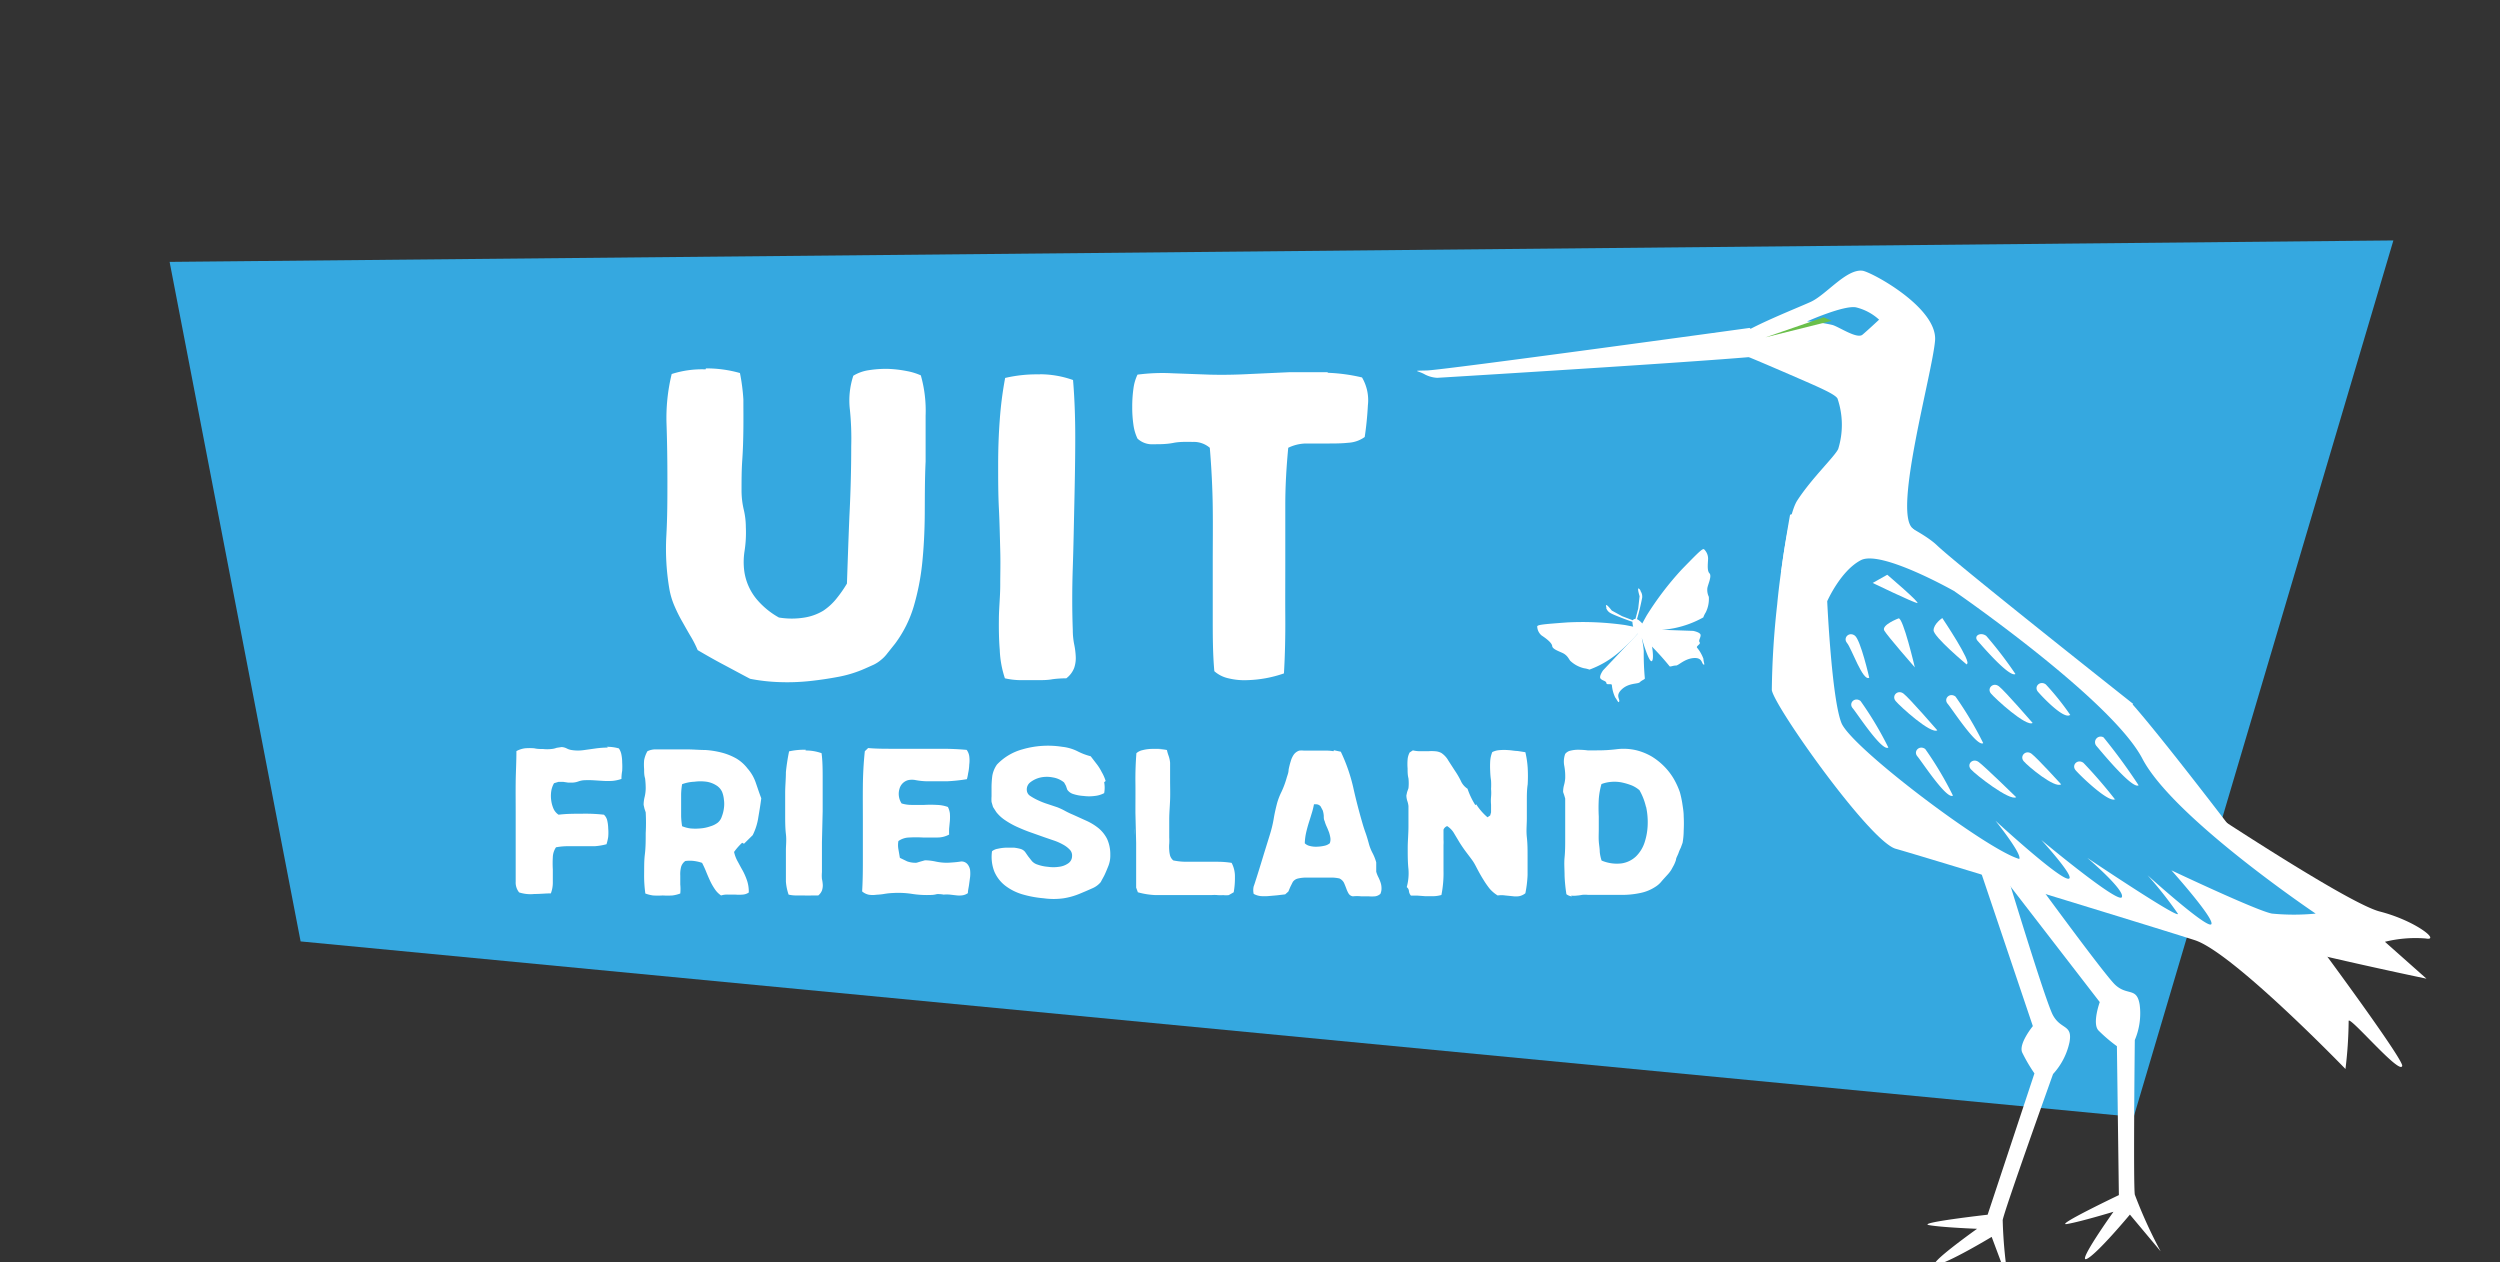 <svg xmlns="http://www.w3.org/2000/svg" xmlns:xlink="http://www.w3.org/1999/xlink" viewBox="0 0 204 103"><rect x="0" y="0" width="204" height="103" fill="#333333" stroke="none"/><defs><clipPath id="a"><rect x="-26.17" y="19.62" width="224.46" height="107.04" style="fill:none"/></clipPath></defs><title>Naamloos-3</title><g style="clip-path:url(#a)"><polygon points="13.84 21.37 24.53 76.82 174.11 91.14 195.3 19.62 13.84 21.37" style="fill:#35a8e0"/><path d="M108.33,30.37c-1,0-2,0-3.08,0l-3.27.15c-1.13.06-2.23.08-3.3.05l-3-.11a15.74,15.74,0,0,0-2.86.11,3.74,3.74,0,0,0-.33,1.13,10.5,10.5,0,0,0-.1,1.5,10,10,0,0,0,.1,1.48,3.78,3.78,0,0,0,.33,1.11,1.73,1.73,0,0,0,1.31.46c.53,0,1.06,0,1.62-.11s1.09-.08,1.61-.08a2,2,0,0,1,1.36.48c.14,1.68.22,3.3.24,4.85s0,3.07,0,4.58,0,3,0,4.44,0,2.92.13,4.36a2.55,2.55,0,0,0,1.15.58,5.45,5.45,0,0,0,1.53.15,9.88,9.88,0,0,0,3-.55c.09-1.53.12-3.06.11-4.58s0-3,0-4.56,0-3,0-4.58.09-3.09.24-4.69a3.41,3.41,0,0,1,1.42-.35c.56,0,1.15,0,1.74,0s1.17,0,1.73-.06a2.53,2.53,0,0,0,1.35-.47c.12-.79.21-1.66.26-2.59a3.66,3.66,0,0,0-.48-2.27,14.34,14.34,0,0,0-2.79-.38m-23.52.13a11.29,11.29,0,0,0-2.81.29,30,30,0,0,0-.44,3.43c-.09,1.19-.13,2.4-.13,3.63s0,2.42.06,3.6.08,2.32.11,3.41,0,1.88,0,2.81-.1,1.84-.11,2.72,0,1.75.07,2.59A8.32,8.32,0,0,0,82,55.35a6,6,0,0,0,1.25.15c.46,0,.91,0,1.37,0s.88,0,1.29-.08a9.14,9.14,0,0,1,1.1-.07,1.93,1.93,0,0,0,.64-.84,2.49,2.49,0,0,0,.13-.95,6.29,6.29,0,0,0-.13-1,6,6,0,0,1-.11-1.15c-.06-1.63-.06-3.33,0-5.11s.09-3.58.13-5.38.07-3.55.07-5.24-.06-3.26-.18-4.67a8.12,8.12,0,0,0-2.73-.47m-27.25-.4a8.1,8.1,0,0,0-2.77.38,15.09,15.09,0,0,0-.42,4.11c.05,1.48.07,3,.07,4.56s0,3-.09,4.6A19.6,19.6,0,0,0,54.61,48a6.22,6.22,0,0,0,.44,1.48,12.33,12.33,0,0,0,.66,1.31c.23.41.45.8.67,1.17a8.57,8.57,0,0,1,.55,1.09c.7.41,1.4.81,2.12,1.19s1.43.77,2.16,1.15a14.92,14.92,0,0,0,2.4.27,17.5,17.5,0,0,0,2.51-.09c.83-.09,1.61-.21,2.34-.35a9.85,9.85,0,0,0,1.83-.54c.41-.17.73-.32,1-.44a2.8,2.8,0,0,0,.61-.4,2.87,2.87,0,0,0,.51-.53l.63-.79a9.69,9.69,0,0,0,1.51-3,19.64,19.64,0,0,0,.7-3.54c.13-1.27.2-2.6.21-4s0-2.84.07-4.32c0-1.27,0-2.51,0-3.74a10.58,10.58,0,0,0-.39-3.29A5,5,0,0,0,74,30.28a9.67,9.67,0,0,0-1.55-.18,9,9,0,0,0-1.57.11,3.33,3.33,0,0,0-1.25.45,6.45,6.45,0,0,0-.28,2.76,23.35,23.35,0,0,1,.11,3q0,2.84-.15,5.73c-.08,1.94-.14,3.76-.2,5.47a10.13,10.13,0,0,1-.85,1.22,4.75,4.75,0,0,1-1.09,1,4.3,4.3,0,0,1-1.51.55,6.45,6.45,0,0,1-2.1,0,6.48,6.48,0,0,1-1.83-1.51,4.57,4.57,0,0,1-1-2.3A5.77,5.77,0,0,1,60.75,45a9.83,9.83,0,0,0,.11-2,6.27,6.27,0,0,0-.18-1.46A6.82,6.82,0,0,1,60.51,40c0-.8,0-1.62.06-2.48s.08-1.7.09-2.52,0-1.63,0-2.39a15.84,15.84,0,0,0-.28-2.17,10,10,0,0,0-2.78-.38" style="fill:#fff"/><path d="M174.07,57.44s-14.32-11.32-16-12.93-7-3.66-7-3.66l-5,1.15s-.77,4.25-1.05,7.31a69.27,69.27,0,0,0-.44,7c.2,1.34,8,12.36,10.11,12.95s21.31,6.46,24.41,7.46,12.29,10.51,12.29,10.51a34.36,34.36,0,0,0,.26-3.89c-.09-.67,4.22,4.47,4.37,3.63s-17.44-24.32-22-29.49" style="fill:#fff"/><path d="M198,79.86s-15.78-3.28-17.53-4.47-5.15-5.3-5.15-5.3l1.74-6s14.21,9.54,17.13,10.29,5,2.43,3.75,2.2a10.4,10.4,0,0,0-3.33.27Z" style="fill:#fff"/><path d="M161.16,69.73l4.72,14s-1.18,1.44-.87,2.15a13.2,13.2,0,0,0,1,1.71l-3.82,11.53s-5.83.66-4.78.85,3.92.3,3.92.3-4.22,3-3.34,2.93,4.53-2.27,4.53-2.27l1.38,3.69a37,37,0,0,1-.48-5.06c.15-.85,4.11-11.92,4.11-11.92a5.56,5.56,0,0,0,1.34-2.59c.27-1.48-.69-1-1.35-2.21s-4.34-13.44-4.34-13.44Z" style="fill:#fff"/><path d="M162.29,70.05l9.05,11.72s-.63,1.74-.11,2.31a12.62,12.62,0,0,0,1.51,1.29l.16,12.15s-5.3,2.53-4.24,2.36,3.8-1,3.8-1-3,4.2-2.19,3.85,3.53-3.62,3.53-3.62l2.51,3a37.81,37.81,0,0,1-2.11-4.63c-.13-.85,0-12.61,0-12.61A5.59,5.59,0,0,0,174.6,82c-.23-1.48-1-.71-2-1.64s-8.51-11.28-8.51-11.28Z" style="fill:#fff"/><path d="M145.37,46.51c0-.1.54-4.51,1.28-5.66,1.19-1.84,3.08-3.61,3.35-4.22a6.66,6.66,0,0,0-.06-4.11c-.2-.35-1.42-.88-3.19-1.65s-4.1-1.77-4.39-1.86c-.59-.2-1.11-.29-1-1.07s5.14-2.73,6.4-3.31,2.89-2.69,4.21-2.54c.68.07,6.16,3,5.93,5.71s-3.39,13.85-1.86,15.28l1.53,1.44s-12.48,2.84-12.23,2" style="fill:#fff"/><path d="M142.76,26.76s-25,3.44-26.33,3.47-.72,0-.15.33a2.46,2.46,0,0,0,1,.27s27.44-1.66,27.49-1.92-2-2.15-2-2.15" style="fill:#fff"/><path d="M153.33,26.08a4.3,4.3,0,0,0-1.88-1c-1-.19-4,1.15-4,1.15a12.11,12.11,0,0,1,2.09.29c.59.19,2,1.16,2.44.79s1.39-1.26,1.39-1.26" style="fill:#35a8e0"/><polygon points="148.81 25.89 144.06 27.53 149.47 26.18 148.81 25.89" style="fill:#6abf4b"/><path d="M159.51,48.26s-6-3.41-7.66-2.55-2.75,3.35-2.75,3.35.36,7.92,1.16,9.93,11.88,10.36,14.51,11.1c.25-.4-1.94-3.12-1.94-3.12s4.83,4.45,5.85,4.72-2.11-3.15-2.11-3.15,6.28,5.24,6.57,4.67S170.32,70,170.32,70s7.64,5.13,7.39,4.55a32.1,32.1,0,0,0-2.47-3.13s4.87,4.4,5.2,4-3.25-4.4-3.25-4.4,7,3.32,8.21,3.53a18.57,18.57,0,0,0,3.56,0s-11.62-7.81-14.14-12.64-15.31-13.64-15.31-13.64" style="fill:#35a8e0"/><path d="M174.51,64.08a46.56,46.56,0,0,0-2.86-3.91.46.46,0,0,0-.58.7c.37.43,2.93,3.56,3.44,3.21" style="fill:#fff"/><path d="M172.6,65.25a39,39,0,0,0-2.59-3c-.47-.35-1,.17-.64.6s2.73,2.72,3.23,2.36" style="fill:#fff"/><path d="M168.19,64s-1.94-2.13-2.41-2.49-1,.18-.65.6,2.55,2.25,3.06,1.89" style="fill:#fff"/><path d="M164.52,65.05s-2.58-2.52-3.06-2.87-1,.17-.64.59,3.19,2.63,3.7,2.28" style="fill:#fff"/><path d="M168.94,58.35a21.49,21.49,0,0,0-2-2.5c-.47-.35-1,.18-.64.6s2.09,2.25,2.6,1.9" style="fill:#fff"/><path d="M165.87,59s-2.29-2.64-2.76-3-1,.17-.65.59,2.9,2.76,3.41,2.4" style="fill:#fff"/><path d="M158.09,59.6s-2.29-2.64-2.76-3-1,.17-.65.6,2.9,2.75,3.41,2.39" style="fill:#fff"/><path d="M161.83,60.64a28.75,28.75,0,0,0-2.26-3.8c-.47-.36-1,.17-.64.59s2.39,3.56,2.9,3.21" style="fill:#fff"/><path d="M159.36,64.92a28.3,28.3,0,0,0-2.26-3.8c-.47-.35-1,.18-.64.6s2.4,3.56,2.9,3.2" style="fill:#fff"/><path d="M154.09,61a27.88,27.88,0,0,0-2.27-3.8c-.47-.36-1,.17-.64.59s2.39,3.56,2.91,3.21" style="fill:#fff"/><path d="M152.53,55.3s-.7-3.07-1.17-3.43-1,.18-.64.6,1.3,3.18,1.81,2.83" style="fill:#fff"/><path d="M164.46,55a32.73,32.73,0,0,0-2.38-3.11c-.47-.35-1.07,0-.7.41s2.58,3,3.08,2.7" style="fill:#fff"/><path d="M154.92,50.46c.37-.11,1.33,4,1.33,4s-2.22-2.54-2.49-3,1.16-1,1.16-1" style="fill:#fff"/><path d="M160.49,54.23s-2.72-2.27-2.71-2.8.71-1,.71-1,2.46,3.66,2,3.75" style="fill:#fff"/><path d="M154,46.9s2.79,2.37,2.44,2.31-3.63-1.64-3.63-1.64Z" style="fill:#fff"/><path d="M134.32,65.83a5.9,5.9,0,0,1,.13,1.51,5.17,5.17,0,0,1-.26,1.43,2.83,2.83,0,0,1-.69,1.11,2.16,2.16,0,0,1-1.16.57,3.17,3.17,0,0,1-1.65-.23,3.15,3.15,0,0,1-.15-.71c0-.27-.06-.56-.08-.88s0-.65,0-1v-1a13.23,13.23,0,0,1,0-1.42,6,6,0,0,1,.22-1.23,2.8,2.8,0,0,1,.81-.18,3.09,3.09,0,0,1,.86.05,5.29,5.29,0,0,1,.8.24,2.41,2.41,0,0,1,.63.39,4.94,4.94,0,0,1,.53,1.36m-6.11,7.24a1.76,1.76,0,0,0,.46,0,3.47,3.47,0,0,0,.45-.06,2.32,2.32,0,0,1,.46,0c.53,0,1,0,1.56,0s1,0,1.44,0a7.22,7.22,0,0,0,1.32-.16,3.48,3.48,0,0,0,1.18-.49,2,2,0,0,0,.47-.4c.13-.16.29-.33.47-.53a2.93,2.93,0,0,0,.36-.45l.22-.4a3.07,3.07,0,0,0,.17-.42c0-.15.12-.33.2-.54a3.21,3.21,0,0,1,.19-.45l.15-.41a6,6,0,0,0,.09-1,11,11,0,0,0,0-1.15c0-.39-.07-.75-.12-1.1a8.45,8.45,0,0,0-.19-.87,6.32,6.32,0,0,0-.52-1.13,5.14,5.14,0,0,0-.78-1,5.34,5.34,0,0,0-1-.79,4.82,4.82,0,0,0-1.22-.5,4.53,4.53,0,0,0-1.59-.1,12.86,12.86,0,0,1-1.68.1c-.24,0-.48,0-.74,0a6.25,6.25,0,0,0-.73-.05,2.59,2.59,0,0,0-.65.07.75.75,0,0,0-.45.27,1.82,1.82,0,0,0-.07,1,4.76,4.76,0,0,1,.07,1,2.87,2.87,0,0,1-.1.56,2.13,2.13,0,0,0-.07.55l.09.26.08.27c0,.34,0,.65,0,.93s0,.57,0,.86q0,.73,0,1.5c0,.5,0,1-.05,1.51s0,1,0,1.51a12.7,12.7,0,0,0,.15,1.5,1,1,0,0,0,.45.18m-7.88-7.45a6.15,6.15,0,0,1-.64-1.34,1.47,1.47,0,0,1-.55-.65,6.75,6.75,0,0,0-.48-.82l-.53-.82a1.8,1.8,0,0,0-.58-.63,1.26,1.26,0,0,0-.52-.14,3.39,3.39,0,0,0-.55,0l-.59,0a2.65,2.65,0,0,1-.66-.07l-.26.17a1.46,1.46,0,0,0-.17.58,4.54,4.54,0,0,0,0,.73c0,.26,0,.53.07.8a3.66,3.66,0,0,1,0,.81l-.11.31-.06.28a1.61,1.61,0,0,0,.07.43,1.89,1.89,0,0,1,.1.43q0,.81,0,1.68c0,.58-.06,1.17-.06,1.76s0,1.16.06,1.71a4.25,4.25,0,0,1-.14,1.47.45.45,0,0,1,.18.32.66.66,0,0,0,.16.37l.52,0,.66.05c.22,0,.45,0,.67,0a2.6,2.6,0,0,0,.64-.1,9.17,9.17,0,0,0,.17-2c0-.71,0-1.41,0-2.08a3.19,3.19,0,0,0,0-.42c0-.16,0-.31,0-.44l0-.39a.5.5,0,0,1,.3-.29,1.73,1.73,0,0,1,.58.62l.45.75c.16.25.33.5.51.74s.36.47.53.71.3.52.44.78.29.53.45.78a7.11,7.11,0,0,0,.5.72,2.73,2.73,0,0,0,.66.56,2.17,2.17,0,0,1,.62,0l.6.06a1.84,1.84,0,0,0,.53,0,1.18,1.18,0,0,0,.51-.24,9.33,9.33,0,0,0,.18-1.49c0-.51,0-1,0-1.54s0-1-.06-1.55,0-1,0-1.52,0-.93,0-1.4,0-.94.07-1.39a11.92,11.92,0,0,0,0-1.34,7.75,7.75,0,0,0-.19-1.28l-.64-.1c-.24,0-.49-.06-.74-.07a4.3,4.3,0,0,0-.72,0,1.56,1.56,0,0,0-.6.16,2.34,2.34,0,0,0-.17.75,7.22,7.22,0,0,0,0,.8,6.46,6.46,0,0,0,.07.78,5.89,5.89,0,0,1,0,.68,3.59,3.59,0,0,1,0,.64,3.66,3.66,0,0,0,0,.64l0,.33v.3l-.07.25-.22.15a4.65,4.65,0,0,1-.92-1.06m-13.07,0a.48.48,0,0,1,.37.17l.18.34a2,2,0,0,1,.08.44c0,.15,0,.29.07.42a2.85,2.85,0,0,0,.17.46c.07.15.13.31.19.46a2.78,2.78,0,0,1,.11.46.91.91,0,0,1-.05.43,1,1,0,0,1-.42.2,3.09,3.09,0,0,1-.61.08,1.94,1.94,0,0,1-.6-.06.83.83,0,0,1-.41-.22,4.7,4.7,0,0,1,.11-.87q.09-.39.21-.78c.08-.25.16-.5.23-.74a6.08,6.08,0,0,0,.2-.79Zm1.42-4.33a3.21,3.21,0,0,0-.55-.05l-.57,0c-.23,0-.45,0-.68,0h-.61a1.62,1.62,0,0,0-.38,0,.9.9,0,0,0-.45.33,1.85,1.85,0,0,0-.25.55,6.14,6.14,0,0,0-.17.68c0,.24-.1.46-.16.67a7.28,7.28,0,0,1-.42,1.13,5.42,5.42,0,0,0-.36.93c-.11.43-.21.86-.28,1.3a9.82,9.82,0,0,1-.31,1.27c-.18.59-.38,1.22-.58,1.88s-.38,1.24-.54,1.74c-.07.21-.13.42-.2.6a1.37,1.37,0,0,0,0,.61,1.54,1.54,0,0,0,.56.18,4.4,4.4,0,0,0,.64,0l.69-.06.68-.08.26-.23.16-.38.2-.4a.7.7,0,0,1,.41-.28,3.05,3.05,0,0,1,.71-.08l1.1,0q.57,0,1,0a3.42,3.42,0,0,1,.58.07.79.79,0,0,1,.38.36c.07.16.13.31.19.47a2.22,2.22,0,0,0,.19.41.48.48,0,0,0,.35.22,2.93,2.93,0,0,1,.66,0l.61,0a3.21,3.21,0,0,0,.54,0,.81.81,0,0,0,.43-.2,1.09,1.09,0,0,0,.09-.49,1.42,1.42,0,0,0-.08-.45,3.25,3.25,0,0,0-.18-.43,2.35,2.35,0,0,1-.17-.44l0-.37,0-.39a3.73,3.73,0,0,0-.31-.78,3.7,3.7,0,0,1-.3-.78c-.08-.29-.16-.57-.25-.82s-.18-.52-.26-.8c-.29-1-.55-2-.77-3a14.06,14.06,0,0,0-1-2.85l-.56-.12m-14.09-.11c-.26,0-.53,0-.79,0a3.22,3.22,0,0,0-.73.1,1.11,1.11,0,0,0-.51.25c-.06.79-.09,1.59-.08,2.4s0,1.63,0,2.46l.06,2.47c0,.83,0,1.65,0,2.46l0,.41,0,.39,0,.38.14.38a6.27,6.27,0,0,0,1.46.23c.52,0,1,0,1.55,0s1,0,1.54,0,1,0,1.46,0a2.7,2.7,0,0,1,.49,0,2.59,2.59,0,0,0,.47,0,1.65,1.65,0,0,0,.45,0l.4-.23a6.51,6.51,0,0,0,.1-1.23,2.35,2.35,0,0,0-.27-1.17,7.39,7.39,0,0,0-1.09-.09c-.38,0-.78,0-1.19,0H96.82a5.27,5.27,0,0,1-1.08-.11.84.84,0,0,1-.26-.39,2.21,2.21,0,0,1-.07-.46,3,3,0,0,1,0-.51,4.36,4.36,0,0,0,0-.51c0-.47,0-1,0-1.49s.05-1.05.07-1.59,0-1.06,0-1.58,0-1,0-1.45a2.33,2.33,0,0,0-.12-.55,3.59,3.59,0,0,1-.14-.48,4.66,4.66,0,0,0-.7-.08" style="fill:#fff"/><path d="M92.59,67.58a5.36,5.36,0,0,0,0,.55m-2.37-4.4A3.3,3.3,0,0,0,89.9,63a3.92,3.92,0,0,0-.43-.68L89,61.71a5,5,0,0,1-1.08-.41,3.64,3.64,0,0,0-1.24-.36,7.46,7.46,0,0,0-3.26.21,4.49,4.49,0,0,0-2.07,1.24,2.27,2.27,0,0,0-.38.93,7.83,7.83,0,0,0-.06,1.05c0,.24,0,.44,0,.61a3.15,3.15,0,0,0,0,.46l.12.41.27.42a3.1,3.1,0,0,0,.75.68,6.68,6.68,0,0,0,1,.55c.36.16.72.31,1.1.44l1.1.39.76.26a4.34,4.34,0,0,1,.72.32,2.19,2.19,0,0,1,.55.41.68.68,0,0,1,.2.55.71.71,0,0,1-.33.59,1.64,1.64,0,0,1-.73.27,3.14,3.14,0,0,1-.92,0,3.26,3.26,0,0,1-.84-.18,1,1,0,0,1-.46-.29l-.3-.38-.25-.36a.75.75,0,0,0-.38-.25,3.44,3.44,0,0,0-.52-.1c-.22,0-.44,0-.67,0a3.61,3.61,0,0,0-.67.09,1,1,0,0,0-.46.2,3.31,3.31,0,0,0,.18,1.64A2.92,2.92,0,0,0,82,72.25a4.31,4.31,0,0,0,1.4.72,8.82,8.82,0,0,0,1.77.33,5.81,5.81,0,0,0,1.62,0,5.71,5.71,0,0,0,1.31-.37c.34-.14.67-.28,1-.43a1.81,1.81,0,0,0,.72-.52l.1-.19.17-.31c.12-.24.23-.51.35-.81a2.29,2.29,0,0,0,.16-.92,3,3,0,0,0-.26-1.29,2.76,2.76,0,0,0-.7-.88,4.55,4.55,0,0,0-1-.61l-1.08-.49a6.49,6.49,0,0,1-.65-.31,5.4,5.4,0,0,0-.64-.3l-.78-.26a6.18,6.18,0,0,1-.79-.31,4.57,4.57,0,0,1-.63-.35.59.59,0,0,1-.28-.45.73.73,0,0,1,.29-.67,2.11,2.11,0,0,1,.84-.39,2.47,2.47,0,0,1,1,0,1.9,1.9,0,0,1,.91.41l.15.27.11.32a.92.92,0,0,0,.51.36,3.41,3.41,0,0,0,.82.15,3.46,3.46,0,0,0,.91,0,2.11,2.11,0,0,0,.77-.23,2.41,2.41,0,0,0,0-.89M76.84,61.1l-2,0-2,0c-.67,0-1.34,0-2-.06l-.27.26c-.1.94-.15,1.89-.16,2.85s0,1.92,0,2.88,0,1.91,0,2.86,0,1.91-.06,2.85a1.23,1.23,0,0,0,.55.27,2.09,2.09,0,0,0,.62,0,4.93,4.93,0,0,0,.66-.07,5.23,5.23,0,0,1,.68-.07,7.41,7.41,0,0,1,1.55.07,7.9,7.9,0,0,0,1.52.09,1.91,1.91,0,0,0,.52-.07A2.36,2.36,0,0,1,77,73a3,3,0,0,1,.51,0l.52.06a2,2,0,0,0,.49,0,1.05,1.05,0,0,0,.46-.18c0-.21.06-.43.09-.65s.06-.44.09-.66a2.71,2.71,0,0,0,0-.57,1,1,0,0,0-.18-.44.63.63,0,0,0-.64-.25q-.39.06-1,.09a4.32,4.32,0,0,1-1-.1,4.46,4.46,0,0,0-.86-.1l-.36.1-.33.1a2,2,0,0,1-.76-.11L73.43,70l-.12-.7a1.86,1.86,0,0,1,0-.67,1.59,1.59,0,0,1,.88-.29,10.27,10.27,0,0,1,1.11,0c.39,0,.77,0,1.15,0a2,2,0,0,0,1-.24,4.9,4.9,0,0,1,0-.5l.06-.61a4.23,4.23,0,0,0,0-.62,1.67,1.67,0,0,0-.16-.52,2.9,2.9,0,0,0-.92-.17,9.24,9.24,0,0,0-1,0l-1,0a2.75,2.75,0,0,1-.86-.12,1.43,1.43,0,0,1-.17-1.2,1,1,0,0,1,.7-.7,1.49,1.49,0,0,1,.63,0,5.56,5.56,0,0,0,.82.09c.66,0,1.25,0,1.78,0a13.7,13.7,0,0,0,1.57-.17A3.71,3.71,0,0,0,79,63.1a3.82,3.82,0,0,0,.09-.7,2.67,2.67,0,0,0,0-.7,1.14,1.14,0,0,0-.21-.51c-.66-.06-1.33-.09-2-.09m-11.13.08a5.76,5.76,0,0,0-1.36.13A16.24,16.24,0,0,0,64.13,63c0,.57-.06,1.14-.06,1.72s0,1.16,0,1.72,0,1.11.06,1.62,0,.9,0,1.34,0,.88,0,1.3,0,.83,0,1.23A4.13,4.13,0,0,0,64.35,73a2.74,2.74,0,0,0,.6.07q.33,0,.66,0a6.26,6.26,0,0,0,.63,0l.53,0a1,1,0,0,0,.3-.4,1.33,1.33,0,0,0,.07-.45,2.87,2.87,0,0,0-.07-.5,3.12,3.12,0,0,1,0-.55c0-.77,0-1.58,0-2.43l.06-2.56c0-.86,0-1.69,0-2.5s0-1.55-.09-2.22a3.78,3.78,0,0,0-1.31-.22m-7.83,6.21a3.2,3.2,0,0,1-.76.15,4.26,4.26,0,0,1-.8,0,2.79,2.79,0,0,1-.68-.18,6.17,6.17,0,0,1-.08-.81c0-.3,0-.61,0-.92s0-.61,0-.9a5.84,5.84,0,0,1,.08-.8,3.23,3.23,0,0,1,1-.2,3.67,3.67,0,0,1,1,0,2.07,2.07,0,0,1,.78.29,1.21,1.21,0,0,1,.48.53,2.24,2.24,0,0,1,.15.63,2.48,2.48,0,0,1,0,.72,2.86,2.86,0,0,1-.17.67,1.08,1.08,0,0,1-.32.49,1.82,1.82,0,0,1-.59.3m2.72,1.43.71-.7a4.79,4.79,0,0,0,.46-1.46c.09-.53.17-1,.24-1.55-.2-.52-.35-1-.47-1.33A3.38,3.38,0,0,0,61,62.71a3.26,3.26,0,0,0-.92-.82,5,5,0,0,0-1.16-.47,7.16,7.16,0,0,0-1.36-.22c-.49,0-1-.05-1.55-.05l-.88,0-.9,0h-.8a1.55,1.55,0,0,0-.6.15,2.3,2.3,0,0,0-.27.74,4.34,4.34,0,0,0,0,.72c0,.25,0,.5.08.76a7,7,0,0,1,.05.79,3.25,3.25,0,0,1-.08.69,2.71,2.71,0,0,0-.09.68l.07.31.1.3a15.93,15.93,0,0,1,0,1.7c0,.58,0,1.16-.07,1.73s-.05,1.12-.06,1.66a10.63,10.63,0,0,0,.1,1.53,2.88,2.88,0,0,0,.63.16,6.7,6.7,0,0,0,.79,0,6.56,6.56,0,0,0,.79,0,2.83,2.83,0,0,0,.64-.16,3.64,3.64,0,0,0,0-.74c0-.25,0-.5,0-.73a2.43,2.43,0,0,1,.06-.67.88.88,0,0,1,.35-.51,2.57,2.57,0,0,1,.74,0,3.22,3.22,0,0,1,.63.15,7.89,7.89,0,0,1,.33.72c.1.25.21.5.32.74a4.84,4.84,0,0,0,.38.67,1.87,1.87,0,0,0,.52.53,1.65,1.65,0,0,1,.59-.07L60,73a3.9,3.9,0,0,0,.59,0,1,1,0,0,0,.51-.17,2.85,2.85,0,0,0-.15-1,5.41,5.41,0,0,0-.34-.78c-.14-.24-.27-.49-.4-.73a2.84,2.84,0,0,1-.31-.8,4.79,4.79,0,0,1,.66-.75M49.63,61a7.93,7.93,0,0,0-1,.07l-1,.14a3.29,3.29,0,0,1-.94,0,1.26,1.26,0,0,1-.43-.13,1.06,1.06,0,0,0-.43-.12l-.4.06a1.64,1.64,0,0,1-.45.1,3,3,0,0,1-.66,0c-.23,0-.47,0-.73-.06a4.54,4.54,0,0,0-.74,0,2,2,0,0,0-.71.23c0,.87-.05,1.72-.06,2.54s0,1.63,0,2.42,0,1.59,0,2.38,0,1.58,0,2.38c0,.3,0,.62,0,.94a1.28,1.28,0,0,0,.28.87,3,3,0,0,0,1.24.13c.48,0,.93-.05,1.35-.05a2.47,2.47,0,0,0,.16-.88c0-.35,0-.71,0-1.07a8.78,8.78,0,0,1,0-1,1.53,1.53,0,0,1,.26-.81,5.34,5.34,0,0,1,1-.09l1.1,0c.36,0,.72,0,1.07,0a5.08,5.08,0,0,0,.95-.16,3.81,3.81,0,0,0,.14-.6,4.17,4.17,0,0,0,0-.7,3.11,3.11,0,0,0-.08-.64.92.92,0,0,0-.27-.47,13.41,13.41,0,0,0-1.8-.08c-.61,0-1.25,0-1.9.08a1.14,1.14,0,0,1-.41-.48,2.53,2.53,0,0,1-.19-.68,2.7,2.7,0,0,1,0-.75,1.84,1.84,0,0,1,.23-.66l.36-.11.39,0,.4.06.38,0a1.56,1.56,0,0,0,.44-.09,1.81,1.81,0,0,1,.43-.1,7.16,7.16,0,0,1,.8,0l.8.05a6.49,6.49,0,0,0,.77,0,3.08,3.08,0,0,0,.73-.16q0-.31.06-.66a5.38,5.38,0,0,0,0-.68,3.21,3.21,0,0,0-.06-.63,1.35,1.35,0,0,0-.21-.52,3.48,3.48,0,0,0-1-.13" style="fill:#fff"/></g><path d="M132.58,51a24.59,24.59,0,0,0-4.7-.21c-2.14.16-2.5.19-2.44.38a1,1,0,0,0,.35.68c.27.18.84.57.87.87s.76.48,1,.65.3.3.46.54a2.45,2.45,0,0,0,1.14.62,2.2,2.2,0,0,1,.44.11,7.74,7.74,0,0,0,2.17-1.22c.65-.51,2.23-2.06,2-2.14s-1.28-.28-1.28-.28" style="fill:#fff"/><path d="M130.81,54.7s-.36.5-.2.68.45.17.47.36.44,0,.45.17a2.93,2.93,0,0,0,.27,1c.16.2.27.52.33.32s-.34-.48.23-1,1.3-.4,1.45-.56.41-.23.41-.31a21.37,21.37,0,0,1-.09-2.25,8.3,8.3,0,0,0-.3-1.61Z" style="fill:#fff"/><path d="M134.37,50.22a25.16,25.16,0,0,1,2.85-3.74c1.5-1.54,1.75-1.79,1.86-1.63a1.06,1.06,0,0,1,.3.71c0,.33-.11,1,.11,1.22s-.12.9-.17,1.21a1.32,1.32,0,0,0,.12.71,2.48,2.48,0,0,1-.25,1.27,2,2,0,0,0-.2.41,8.18,8.18,0,0,1-2.33.87c-.81.17-3,.39-2.9.13s.61-1.16.61-1.16" style="fill:#fff"/><path d="M138.16,51.48s.6.11.61.34-.2.44-.08.59-.31.31-.21.44a3.06,3.06,0,0,1,.52.91c0,.26.16.56,0,.46s-.09-.59-.83-.52-1.21.62-1.42.61-.46.12-.51.06a22.51,22.51,0,0,0-1.51-1.68,8.42,8.42,0,0,1-.9-1.36Z" style="fill:#fff"/><path d="M134.35,51.29s-.58-.82-.9-.79-.25.33-.19.63a4.59,4.59,0,0,0,.73,1s.55,1.93.79,1.82,0-1.57-.16-2a6.2,6.2,0,0,0-.27-.7" style="fill:#fff"/><path d="M131.09,49.6c-.21-.62.43.22.43.22l.84.46,1,.38-.13.08c-.08,0-1.52-.54-1.79-.7a.76.76,0,0,1-.38-.44" style="fill:#fff"/><path d="M133.86,48.17c-.38-.53-.07.48-.07.48l-.11,1-.28,1.06.14-.06a19,19,0,0,0,.46-1.87.8.8,0,0,0-.14-.56" style="fill:#fff"/></svg>